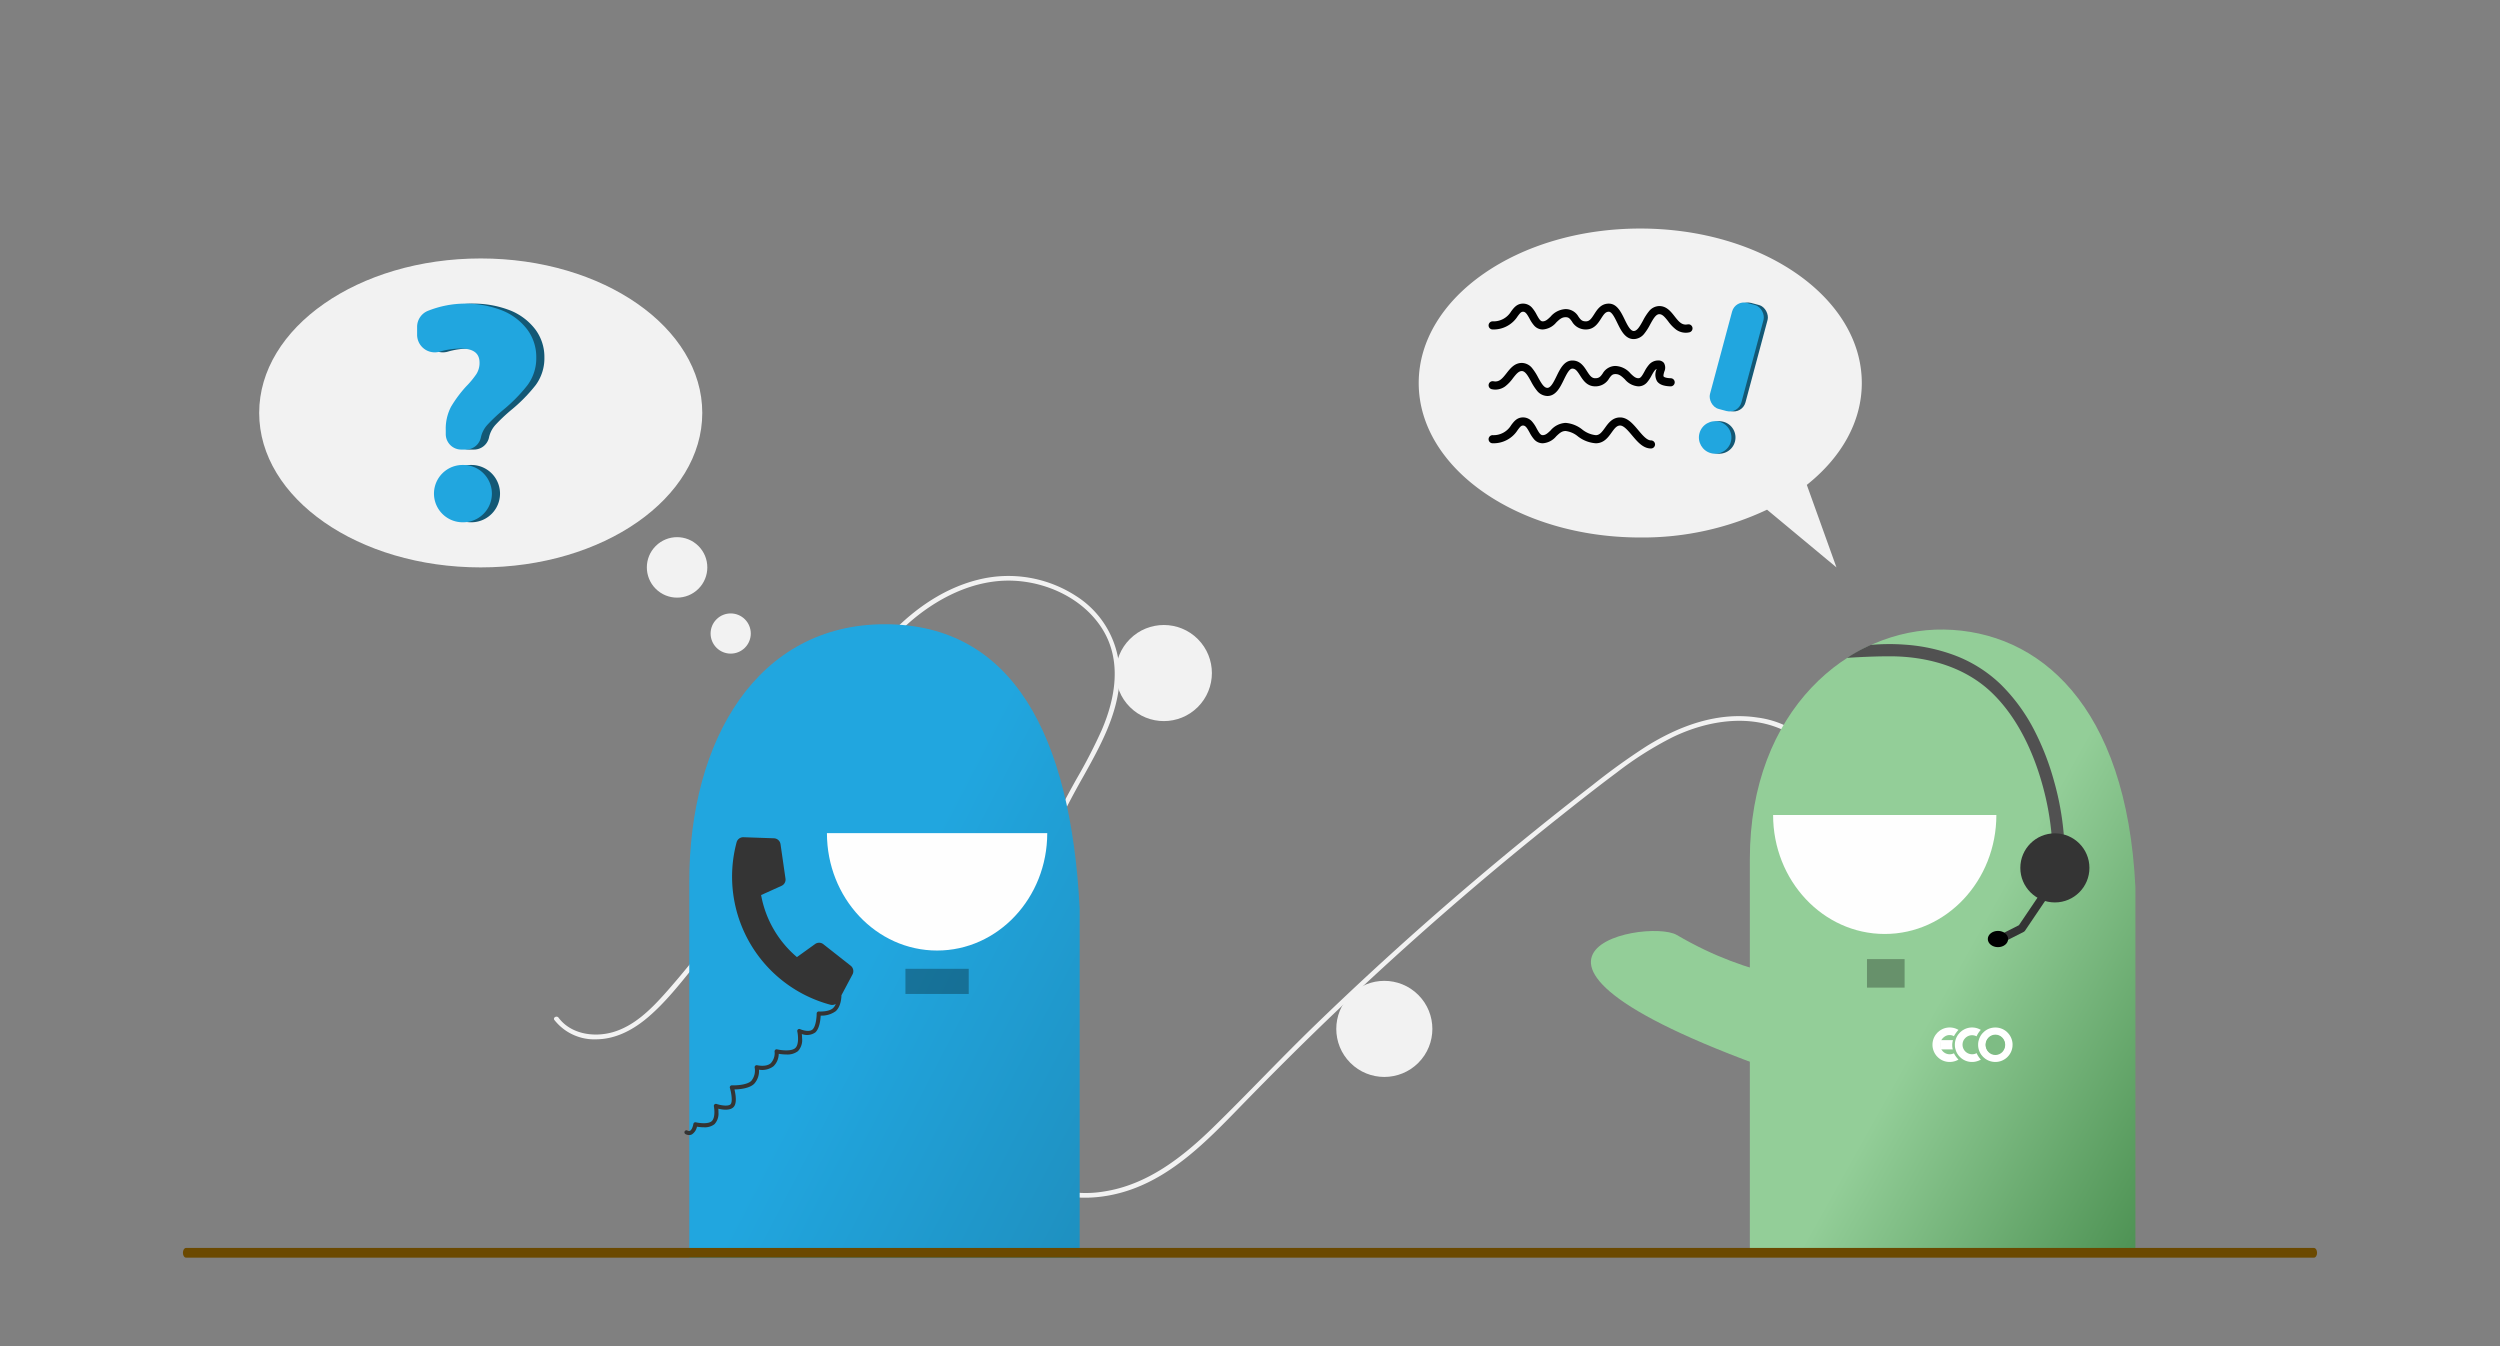 <svg xmlns="http://www.w3.org/2000/svg" xmlns:xlink="http://www.w3.org/1999/xlink" width="615" height="331.14" viewBox="0 0 615 331.14">
  <rect x="0" y="0" width="615" height="331.14" fill="#808080" stroke="none"/>
  <defs>
    <linearGradient id="linear-gradient" x1="0.422" y1="0.572" x2="1.209" y2="1.238" gradientUnits="objectBoundingBox">
      <stop offset="0" stop-color="#21a6df"/>
      <stop offset="1" stop-color="#1d86b2"/>
    </linearGradient>
    <linearGradient id="linear-gradient-2" x1="0.479" y1="0.608" x2="1" y2="1.079" gradientUnits="objectBoundingBox">
      <stop offset="0" stop-color="#93ce98"/>
      <stop offset="1" stop-color="#488d4e"/>
    </linearGradient>
    <clipPath id="clip-FAQ_3">
      <rect width="615" height="331.14"/>
    </clipPath>
  </defs>
  <g id="FAQ_3" data-name="FAQ 3" clip-path="url(#clip-FAQ_3)">
    <g id="Grupo_1861" data-name="Grupo 1861">
      <path id="Caminho_1557" data-name="Caminho 1557" d="M227.077,212.254c10.031-3.013,20.7-6.154,28.652-13.316,7.109-6.4,11.909-16.172,8.963-25.77-2.939-9.578-11.742-15.965-20.832-19.141a85.466,85.466,0,0,0-15.94-3.586c-5.861-.854-11.747-1.553-17.631-2.226q-35.736-4.087-71.741-4.994c-11.844-.3-23.686-.291-35.531-.119-10.579.154-21.721.15-31.535-4.346-7.632-3.5-14.558-9.858-16.685-18.217-2.455-9.649,2.073-19.476,8.568-26.464a69.369,69.369,0,0,1,11.552-9.635c4.478-3.093,9.112-5.966,13.846-8.649a192.816,192.816,0,0,1,29.144-13.436c4.968-1.807,10.01-3.365,15.1-4.8a129.172,129.172,0,0,0,12.753-4.084c8.023-3.2,15.655-8.615,17.695-17.495,1.934-8.416-1.327-17.553-7.042-23.805-6.612-7.234-16.582-10.4-26.14-10.918-10.731-.576-21.214,2.11-31.3,5.518C88.214,10.4,77.688,14.583,66.7,17.527A217.1,217.1,0,0,1,33.494,23.7c-5.489.585-11.145,1.245-16.666.8C12.2,24.122,7.6,22.761,4.185,19.477A12.5,12.5,0,0,1,.117,8.706c.109-.742,1.236-.426,1.128.311C.516,13.989,3.9,18.57,8.06,20.917c4.813,2.712,10.67,2.716,16.029,2.406a209.647,209.647,0,0,0,34.5-4.988A277.279,277.279,0,0,0,91.221,8.263c10.2-3.692,20.619-7.3,31.512-8.1,9.451-.694,19.393.683,27.627,5.622a30.562,30.562,0,0,1,14.253,19.887,23.051,23.051,0,0,1-6.783,21.952c-6.362,5.865-15.086,8.373-23.215,10.682a212.687,212.687,0,0,0-30.168,10.8A189.377,189.377,0,0,0,76.069,85.064C67.4,90.99,58.839,98.446,56.1,109.018a22.067,22.067,0,0,0,1.1,14.8,27.043,27.043,0,0,0,8.678,10.3c8.7,6.4,19.667,7.717,30.176,7.848,11.8.147,23.608-.251,35.415-.058q36.1.592,72.043,4.394,9.007.953,17.992,2.108a162.682,162.682,0,0,1,16.09,2.61c9.418,2.186,18.583,6.39,24.437,14.375a22.732,22.732,0,0,1,1.936,24.856c-4.5,8.845-12.916,14.471-21.858,18.167a155.08,155.08,0,0,1-14.716,4.968.585.585,0,0,1-.311-1.128Z" transform="translate(130.147 244.854) rotate(-45)" fill="#f2f2f2"/>
      <g id="Grupo_1827" data-name="Grupo 1827" transform="translate(169.561 153.563)">
        <path id="Caminho_1595" data-name="Caminho 1595" d="M48.151,0C79.469.016,93.863,27.163,96.039,69.962v85.857H0V63.368C0,28.372,16.834-.016,48.151,0Z" transform="translate(0 0)" fill-rule="evenodd" fill="url(#linear-gradient)"/>
        <path id="Caminho_1596" data-name="Caminho 1596" d="M72.067,64h27.1c0,15.949-12.13,28.887-27.1,28.887S44.97,79.949,44.97,64Z" transform="translate(-11.106 -12.618)" fill="#fefefe" fill-rule="evenodd"/>
        <path id="Caminho_1597" data-name="Caminho 1597" d="M72.5,110.408H88.067V104.22H72.5Z" transform="translate(-19.322 -19.457)" fill-rule="evenodd" opacity="0.3"/>
      </g>
      <g id="Grupo_1828" data-name="Grupo 1828" transform="translate(127.652 76.994)">
        <path id="Caminho_1601" data-name="Caminho 1601" d="M53.779,42.85c7.47,3.353,15.519,3.95,19.4-1.668h0c3.88-5.609,2.186-15.388-5.284-18.741C52.506,15.533,39.067,14.5,21.739,1.726,14.621-3.524-38.722,1.331,53.779,42.85Z" transform="matrix(0.995, -0.105, 0.105, 0.995, 263.046, 153.586)" fill="#93ce98" fill-rule="evenodd"/>
        <path id="Caminho_1828" data-name="Caminho 1828" d="M47.748,14.66c23.274.382,44.947,18.456,47.1,63.393v90.163H0V71.132C0,34.381,24.474,14.278,47.748,14.66Z" transform="translate(302.81 63.216)" fill-rule="evenodd" fill="url(#linear-gradient-2)"/>
        <path id="Caminho_1829" data-name="Caminho 1829" d="M33.251,31.96H60.712c0,16.166-12.3,29.273-27.461,29.273S5.79,48.126,5.79,31.96H33.251Z" transform="translate(302.741 91.529)" fill="#fefefe" fill-rule="evenodd"/>
        <path id="Caminho_1830" data-name="Caminho 1830" d="M22.71,63.183h9.254V56.17H22.71Z" transform="translate(308.918 102.776)" fill-rule="evenodd" opacity="0.3"/>
        <g id="Layer_x0020_1" transform="translate(347.74 175.772)">
          <g id="_1760702271280" transform="translate(0 0)">
            <g id="Grupo_429" data-name="Grupo 429" transform="translate(5.503 0.002)">
              <path id="Caminho_822" data-name="Caminho 822" d="M38.027,4.318c.04-.058.08-.107.123-.162a2.339,2.339,0,0,1,2.913-.572,5.365,5.365,0,0,1,1.043-1.592,4.207,4.207,0,0,0-4.065-.132c-.053.027-.075.045-.128.072a4.467,4.467,0,0,0-.477.3l-.423.358L37,2.611l-.085.085-.015.013-.333.392a3.956,3.956,0,0,0-.288.437,4.246,4.246,0,0,0-.558,1.935v.342c.005.127.015.257.03.388.012.09.033.227.055.315s.17.568.17.583a4.337,4.337,0,0,0,.743,1.288.694.694,0,0,1,.067.075l.015.015.327.327.015.013c.038.025.06.055.1.085a4.134,4.134,0,0,0,2,.923A4.324,4.324,0,0,0,42.113,9.3c-.027-.03-.053-.06-.08-.093a5.976,5.976,0,0,1-.968-1.5,1.98,1.98,0,0,1-.817.263,2.392,2.392,0,0,1-1.015-.1,2.319,2.319,0,0,1-.4-.172,2.35,2.35,0,0,1-1.192-2.448,2.318,2.318,0,0,1,.38-.942Z" transform="translate(-35.72 -1.407)" fill="none" fill-rule="evenodd"/>
              <path id="_1" d="M38.027,4.318c.04-.058.08-.107.123-.162a2.339,2.339,0,0,1,2.913-.572,5.365,5.365,0,0,1,1.043-1.592,4.207,4.207,0,0,0-4.065-.132c-.053.027-.075.045-.128.072a4.467,4.467,0,0,0-.477.3l-.423.358L37,2.611l-.085.085-.015.013-.333.392a3.956,3.956,0,0,0-.288.437,4.246,4.246,0,0,0-.558,1.935v.342c.005.127.015.257.03.388.012.09.033.227.055.315s.17.568.17.583a4.337,4.337,0,0,0,.743,1.288.694.694,0,0,1,.067.075l.015.015.327.327.015.013c.038.025.06.055.1.085a4.134,4.134,0,0,0,2,.923A4.324,4.324,0,0,0,42.113,9.3c-.027-.03-.053-.06-.08-.093a5.976,5.976,0,0,1-.968-1.5,1.98,1.98,0,0,1-.817.263,2.392,2.392,0,0,1-1.015-.1,2.319,2.319,0,0,1-.4-.172,2.35,2.35,0,0,1-1.192-2.448,2.318,2.318,0,0,1,.38-.942Z" transform="translate(-35.72 -1.407)" fill="#fff" fill-rule="evenodd"/>
            </g>
            <g id="Grupo_430" data-name="Grupo 430" transform="translate(11.224 0.003)">
              <path id="Caminho_823" data-name="Caminho 823" d="M73.317,6.29l.013.017a2,2,0,0,0,.1.3l.013.017a1.91,1.91,0,0,0,.2.365c.04.058.08.107.123.162a2.2,2.2,0,0,0,.44.412,2.35,2.35,0,0,0,3.615-1.235,2.75,2.75,0,0,0,.09-.478,2.4,2.4,0,0,0-.432-1.56,2.237,2.237,0,0,0-.337-.373,2.115,2.115,0,0,0-.422-.3,2.29,2.29,0,0,0-.853-.283,2.392,2.392,0,0,0-1.015.1,2.319,2.319,0,0,0-.4.172,2.35,2.35,0,0,0-1.192,2.448c.013.083.045.175.052.247Zm-1.975-.8v.342A4.235,4.235,0,0,0,71.9,7.764a3.732,3.732,0,0,0,.288.437l.333.392.015.013.085.085.013.015.423.358a4.468,4.468,0,0,0,.477.3c.053.027.075.045.128.072a4.265,4.265,0,0,0,3.383.195,4.587,4.587,0,0,0,.78-.385,2.8,2.8,0,0,0,.237-.16c.072-.053.147-.107.217-.167a3.222,3.222,0,0,0,.4-.378c.06-.078.122-.133.185-.213a4.191,4.191,0,0,0,.925-2.2c.015-.12.007-.245.022-.362a3.554,3.554,0,0,0-.038-.723A4.229,4.229,0,0,0,78.8,2.9l-.192-.207a3.661,3.661,0,0,0-.628-.537,4.273,4.273,0,0,0-3.112-.682,4.134,4.134,0,0,0-2,.923c-.038.03-.062.06-.1.085l-.015.015-.327.327-.015.015a.694.694,0,0,1-.067.075A4.337,4.337,0,0,0,71.6,4.2c0,.015-.152.5-.17.583s-.043.225-.055.315c-.017.132-.027.26-.032.388Z" transform="translate(-71.34 -1.417)" fill="none" fill-rule="evenodd"/>
              <path id="_1_0" d="M73.317,6.29l.013.017a2,2,0,0,0,.1.3l.013.017a1.91,1.91,0,0,0,.2.365c.04.058.08.107.123.162a2.2,2.2,0,0,0,.44.412,2.35,2.35,0,0,0,3.615-1.235,2.75,2.75,0,0,0,.09-.478,2.4,2.4,0,0,0-.432-1.56,2.237,2.237,0,0,0-.337-.373,2.115,2.115,0,0,0-.422-.3,2.29,2.29,0,0,0-.853-.283,2.392,2.392,0,0,0-1.015.1,2.319,2.319,0,0,0-.4.172,2.35,2.35,0,0,0-1.192,2.448c.013.083.045.175.052.247Zm-1.975-.8v.342A4.235,4.235,0,0,0,71.9,7.764a3.732,3.732,0,0,0,.288.437l.333.392.015.013.085.085.013.015.423.358a4.468,4.468,0,0,0,.477.3c.053.027.075.045.128.072a4.265,4.265,0,0,0,3.383.195,4.587,4.587,0,0,0,.78-.385,2.8,2.8,0,0,0,.237-.16c.072-.053.147-.107.217-.167a3.222,3.222,0,0,0,.4-.378c.06-.078.122-.133.185-.213a4.191,4.191,0,0,0,.925-2.2c.015-.12.007-.245.022-.362a3.554,3.554,0,0,0-.038-.723A4.229,4.229,0,0,0,78.8,2.9l-.192-.207a3.661,3.661,0,0,0-.628-.537,4.273,4.273,0,0,0-3.112-.682,4.134,4.134,0,0,0-2,.923c-.038.03-.062.06-.1.085l-.015.015-.327.327-.015.015a.694.694,0,0,1-.067.075A4.337,4.337,0,0,0,71.6,4.2c0,.015-.152.5-.17.583s-.043.225-.055.315c-.017.132-.027.26-.032.388Z" transform="translate(-71.34 -1.417)" fill="#fff" fill-rule="evenodd"/>
              <ellipse id="Elipse_13" data-name="Elipse 13" cx="2.413" cy="2.504" rx="2.413" ry="2.504" transform="translate(1.835 1.754)" fill="#7ebc84"/>
            </g>
            <g id="Grupo_431" data-name="Grupo 431">
              <path id="Caminho_824" data-name="Caminho 824" d="M3.385,5,3.4,4.986a2,2,0,0,1,.1-.3l.015-.017a1.91,1.91,0,0,1,.2-.365c.04-.058.08-.107.123-.162a2.2,2.2,0,0,1,.44-.412,2.14,2.14,0,0,1,2.4-.2A8.211,8.211,0,0,1,7.795,1.983,4.207,4.207,0,0,0,3.73,1.851c-.053.027-.075.045-.128.072a4.467,4.467,0,0,0-.477.3L2.7,2.586,2.688,2.6,2.6,2.686,2.59,2.7l-.333.392a3.956,3.956,0,0,0-.288.437A4.246,4.246,0,0,0,1.41,5.463V5.8c0,.127.015.257.032.388a2.9,2.9,0,0,0,.055.315A4.343,4.343,0,0,0,2.41,8.379a.694.694,0,0,1,.067.075l.013.015.327.327.015.013c.038.025.06.055.1.085a4.134,4.134,0,0,0,2,.923A4.324,4.324,0,0,0,7.8,9.294c-.027-.03-.053-.06-.08-.093A6.1,6.1,0,0,1,6.685,7.739l-.067.037A2.348,2.348,0,0,1,3.337,6.031a2.366,2.366,0,0,1,0-.782c.013-.083.045-.177.052-.248Z" transform="translate(-1.41 -1.397)" fill="none" fill-rule="evenodd"/>
              <path id="_1_1" d="M3.385,5,3.4,4.986a2,2,0,0,1,.1-.3l.015-.017a1.91,1.91,0,0,1,.2-.365c.04-.058.08-.107.123-.162a2.2,2.2,0,0,1,.44-.412,2.14,2.14,0,0,1,2.4-.2A8.211,8.211,0,0,1,7.795,1.983,4.207,4.207,0,0,0,3.73,1.851c-.053.027-.075.045-.128.072a4.467,4.467,0,0,0-.477.3L2.7,2.586,2.688,2.6,2.6,2.686,2.59,2.7l-.333.392a3.956,3.956,0,0,0-.288.437A4.246,4.246,0,0,0,1.41,5.463V5.8c0,.127.015.257.032.388a2.9,2.9,0,0,0,.055.315A4.343,4.343,0,0,0,2.41,8.379a.694.694,0,0,1,.067.075l.013.015.327.327.015.013c.038.025.06.055.1.085a4.134,4.134,0,0,0,2,.923A4.324,4.324,0,0,0,7.8,9.294c-.027-.03-.053-.06-.08-.093A6.1,6.1,0,0,1,6.685,7.739l-.067.037A2.348,2.348,0,0,1,3.337,6.031a2.366,2.366,0,0,1,0-.782c.013-.083.045-.177.052-.248Z" transform="translate(-1.41 -1.397)" fill="#fff" fill-rule="evenodd"/>
            </g>
            <path id="Caminho_825" data-name="Caminho 825" d="M13.91,20v2.292l3.133-.007a2.4,2.4,0,0,1-.108-.488,4.328,4.328,0,0,1,.02-1.237c.02-.115.093-.442.122-.555L13.91,20Z" transform="translate(-12.042 -16.9)" fill="#fff" fill-rule="evenodd"/>
          </g>
        </g>
      </g>
      <g id="Grupo_1834" data-name="Grupo 1834" transform="translate(14 -7.951)">
        <path id="União_67" data-name="União 67" d="M13.525,20.3C5.1,26.993,0,35.76,0,45.358c0,20.988,24.4,38,54.5,38s54.5-17.012,54.5-38-24.4-38-54.5-38A71.59,71.59,0,0,0,23.308,14.2L6.234,0Z" transform="translate(444.002 147.531) rotate(180)" fill="#f2f2f2"/>
        <g id="Grupo_1833" data-name="Grupo 1833" transform="matrix(0.966, 0.259, -0.259, 0.966, 45.134, -76.196)">
          <rect id="Retângulo_1158" data-name="Retângulo 1158" width="8" height="27" rx="3" transform="translate(397 57)" fill="#135875"/>
          <circle id="Elipse_343" data-name="Elipse 343" cx="4" cy="4" r="4" transform="translate(397 87)" fill="#135875"/>
        </g>
        <g id="Grupo_1832" data-name="Grupo 1832" transform="matrix(0.966, 0.259, -0.259, 0.966, 44.134, -76.196)">
          <rect id="Retângulo_1158-2" data-name="Retângulo 1158" width="8" height="27" rx="3" transform="translate(397 57)" fill="#21a6df"/>
          <circle id="Elipse_343-2" data-name="Elipse 343" cx="4" cy="4" r="4" transform="translate(397 87)" fill="#21a6df"/>
        </g>
        <path id="Caminho_8105" data-name="Caminho 8105" d="M13271.9-12561.632c-2.1,0-3.135-2.119-4.047-3.988-.628-1.286-1.339-2.744-2.087-2.744-.787,0-1.215.607-1.9,1.682-.766,1.2-1.718,2.683-3.741,2.683a3.88,3.88,0,0,1-3.435-1.975c-.524-.724-.788-1.043-1.544-1.043-.919,0-1.479.493-2.315,1.3a4.7,4.7,0,0,1-3.335,1.72,2.8,2.8,0,0,1-2.123-.992,8.483,8.483,0,0,1-1.1-1.666c-.639-1.16-1.006-1.706-1.6-1.706-.458,0-.713.287-1.324,1.106a7.029,7.029,0,0,1-6.124,3.257h-.032a1,1,0,0,1-1-.968,1,1,0,0,1,.967-1.031,5.049,5.049,0,0,0,4.584-2.455c.669-.9,1.426-1.91,2.928-1.91a2.943,2.943,0,0,1,2.216,1.018,8.624,8.624,0,0,1,1.14,1.723c.607,1.1.95,1.624,1.467,1.624.7,0,1.2-.441,1.948-1.162a5.17,5.17,0,0,1,3.7-1.855,3.631,3.631,0,0,1,3.163,1.869c.52.716.833,1.148,1.815,1.148.886,0,1.337-.637,2.057-1.761.742-1.16,1.667-2.6,3.587-2.6,2,0,3,2.055,3.884,3.866.656,1.344,1.4,2.866,2.25,2.866.81,0,1.428-1.013,2.278-2.558a13.318,13.318,0,0,1,1.458-2.275,3.332,3.332,0,0,1,2.547-1.3c1.792,0,2.847,1.349,3.777,2.538.955,1.221,1.64,2.018,2.725,2.018a2.586,2.586,0,0,0,.489-.049.975.975,0,0,1,.19-.019,1,1,0,0,1,.98.811,1,1,0,0,1-.792,1.171,4.069,4.069,0,0,1-3.24-.682,9.519,9.519,0,0,1-1.928-2.018c-.861-1.1-1.439-1.771-2.2-1.771-.854,0-1.533,1.234-2.253,2.541a13.274,13.274,0,0,1-1.467,2.286A3.353,3.353,0,0,1,13271.9-12561.632Z" transform="translate(-12884 12653)"/>
        <path id="Caminho_8106" data-name="Caminho 8106" d="M13250.657-12561.632a3.353,3.353,0,0,1-2.563-1.307,13.274,13.274,0,0,1-1.467-2.286c-.72-1.307-1.4-2.541-2.253-2.541-.763,0-1.341.669-2.2,1.771a9.519,9.519,0,0,1-1.928,2.018,4.089,4.089,0,0,1-3.24.682,1,1,0,0,1-.792-1.171,1,1,0,0,1,.98-.811.975.975,0,0,1,.19.019,2.586,2.586,0,0,0,.489.049c1.085,0,1.77-.8,2.725-2.018.931-1.189,1.985-2.538,3.777-2.538a3.332,3.332,0,0,1,2.547,1.3,13.318,13.318,0,0,1,1.458,2.275c.851,1.545,1.469,2.558,2.278,2.558.852,0,1.594-1.522,2.25-2.866.884-1.812,1.886-3.866,3.884-3.866,1.92,0,2.845,1.443,3.587,2.6.72,1.124,1.171,1.761,2.057,1.761.982,0,1.3-.433,1.815-1.148a3.631,3.631,0,0,1,3.163-1.869,5.17,5.17,0,0,1,3.7,1.855c.749.721,1.244,1.162,1.948,1.162.517,0,.859-.52,1.467-1.624a8.624,8.624,0,0,1,1.14-1.723,2.943,2.943,0,0,1,2.216-1.018,1.709,1.709,0,0,1,1.452.62,2.321,2.321,0,0,1,.075,2.139c-.113.4-.286,1-.151,1.188.027.038.313.373,1.752.419a1,1,0,0,1,.967,1.031,1,1,0,0,1-1,.968h-.033c-1.676-.053-2.726-.446-3.3-1.238a3.255,3.255,0,0,1-.155-2.916c.012-.041.025-.086.038-.133-.41.186-.744.719-1.246,1.63a8.483,8.483,0,0,1-1.1,1.666,2.8,2.8,0,0,1-2.123.992,4.7,4.7,0,0,1-3.335-1.72c-.837-.8-1.4-1.3-2.315-1.3-.756,0-1.02.319-1.544,1.043a3.88,3.88,0,0,1-3.435,1.975c-2.023,0-2.976-1.487-3.741-2.683-.687-1.074-1.115-1.682-1.9-1.682-.748,0-1.459,1.458-2.087,2.744C13253.792-12563.751,13252.758-12561.632,13250.657-12561.632Z" transform="translate(-12884 12666.998)"/>
        <path id="Caminho_8107" data-name="Caminho 8107" d="M13276.143-12562.717c-1.942,0-3.322-1.643-4.658-3.231-1-1.187-2.03-2.416-2.937-2.416-.818,0-1.331.656-2.1,1.726-.844,1.176-1.895,2.639-3.884,2.639a8.09,8.09,0,0,1-4.434-1.724,5.85,5.85,0,0,0-2.984-1.294c-.919,0-1.479.493-2.315,1.3a4.7,4.7,0,0,1-3.335,1.72,2.8,2.8,0,0,1-2.123-.992,8.483,8.483,0,0,1-1.1-1.666c-.639-1.16-1.006-1.706-1.6-1.706-.458,0-.713.287-1.324,1.106a7.029,7.029,0,0,1-6.123,3.257h-.033a1,1,0,0,1-1-.968,1,1,0,0,1,.967-1.031,5.049,5.049,0,0,0,4.584-2.455c.669-.9,1.426-1.91,2.928-1.91a2.943,2.943,0,0,1,2.216,1.018,8.624,8.624,0,0,1,1.14,1.723c.607,1.1.95,1.624,1.467,1.624.7,0,1.2-.441,1.948-1.162a5.17,5.17,0,0,1,3.7-1.855,7.471,7.471,0,0,1,4.077,1.618,6.375,6.375,0,0,0,3.341,1.4c.917,0,1.456-.686,2.26-1.8.818-1.141,1.838-2.56,3.724-2.56,1.839,0,3.176,1.591,4.469,3.129,1.041,1.238,2.116,2.519,3.127,2.519a1,1,0,0,1,1,1A1,1,0,0,1,13276.143-12562.717Z" transform="translate(-12884 12680.996)"/>
      </g>
      <path id="Caminho_1572" data-name="Caminho 1572" d="M701.924,747.631H178.4c-.409,0-.74-.533-.74-1.191s.331-1.191.74-1.191h523.52c.409,0,.74.533.74,1.191s-.331,1.191-.74,1.191Z" transform="translate(-132.662 -438.25)" fill="#6b4900"/>
      <circle id="Elipse_344" data-name="Elipse 344" cx="11.819" cy="11.819" r="11.819" transform="translate(323.83 253.109) rotate(-45)" fill="#f2f2f2"/>
      <circle id="Elipse_345" data-name="Elipse 345" cx="11.819" cy="11.819" r="11.819" transform="translate(269.592 165.57) rotate(-45)" fill="#f2f2f2"/>
      <path id="União_68" data-name="União 68" d="M-14253.727,12713.052a.5.5,0,0,1-.219-.673.5.5,0,0,1,.669-.222.674.674,0,0,0,.658.064c.5-.261.766-1.312.819-1.66a.5.5,0,0,1,.211-.343.517.517,0,0,1,.4-.072c.794.183,3.044.494,3.913-.289s.669-2.905.522-3.66a.512.512,0,0,1,.161-.472.519.519,0,0,1,.49-.1c.994.34,2.809.662,3.431.1.572-.515.254-2.712-.144-4.039a.51.51,0,0,1,.083-.45.5.5,0,0,1,.4-.189h.021c.107,0,.236.007.383.007,1.174,0,3.448-.189,4.379-1.105a3.982,3.982,0,0,0,.833-3.263.494.494,0,0,1,.147-.458.494.494,0,0,1,.465-.125c.021.008,2.207.522,3.352-.5a3.637,3.637,0,0,0,.934-2.858.5.5,0,0,1,.165-.433.486.486,0,0,1,.447-.115c.908.211,3.491.569,4.472-.314.966-.865.69-3.255.5-4.1a.493.493,0,0,1,.172-.493.49.49,0,0,1,.519-.068c.587.262,2.275.783,3.055.083.841-.755,1.027-3.088,1.023-3.921a.5.5,0,0,1,.161-.369.5.5,0,0,1,.34-.136.13.13,0,0,1,.039,0c.025,0,2.383.164,3.484-.823a2.727,2.727,0,0,0,.677-1.038,1.678,1.678,0,0,1-1.328.2,32.619,32.619,0,0,1-23.069-39.958,1.683,1.683,0,0,1,1.688-1.248l7.5.261a1.7,1.7,0,0,1,1.616,1.445l1.221,8.481a1.679,1.679,0,0,1-.977,1.774l-5.02,2.269a26.075,26.075,0,0,0,8.812,15.257l4.471-3.213a1.686,1.686,0,0,1,2.025.04l6.736,5.3a1.709,1.709,0,0,1,.446,2.128l-2.726,5.128c0,.473-.1,2.754-1.406,3.923a5.9,5.9,0,0,1-3.7,1.092c-.054,1.022-.286,3.205-1.342,4.152a3.571,3.571,0,0,1-3.3.376,10.139,10.139,0,0,1,.068,1.069,4,4,0,0,1-1.016,3.138,4.224,4.224,0,0,1-2.869.822c-.154,0-.312,0-.473-.011a12.763,12.763,0,0,1-1.395-.146,4.284,4.284,0,0,1-1.284,3.056,4.647,4.647,0,0,1-3.574.848,4.594,4.594,0,0,1-1.187,3.474c-1.187,1.17-3.646,1.362-4.837,1.384.086.361.183.838.251,1.346.2,1.542.021,2.551-.565,3.076-.912.819-2.654.562-3.667.314a7.756,7.756,0,0,1,.039.955,3.765,3.765,0,0,1-.977,2.855,3.866,3.866,0,0,1-2.629.762c-.122,0-.25,0-.379-.007a11.1,11.1,0,0,1-1.3-.14,2.96,2.96,0,0,1-1.237,1.893,1.523,1.523,0,0,1-.694.168A1.977,1.977,0,0,1-14253.727,12713.052Z" transform="translate(14422.367 -12434.055)" fill="#343434"/>
      <g id="Grupo_1859" data-name="Grupo 1859" transform="translate(30)">
        <ellipse id="Elipse_341" data-name="Elipse 341" cx="54.5" cy="38" rx="54.5" ry="38" transform="translate(33.759 63.58)" fill="#f2f2f2"/>
        <g id="Grupo_1858" data-name="Grupo 1858" transform="translate(-139.739 13.865)">
          <g id="Grupo_1829" data-name="Grupo 1829" transform="translate(-22.502 -24.964)">
            <path id="Caminho_8103" data-name="Caminho 8103" d="M468.247,398.408h-1.126a3.807,3.807,0,0,1-3.8-3.8v-.945a11.636,11.636,0,0,1,1.318-5.825,30.64,30.64,0,0,1,3.691-4.959,21.855,21.855,0,0,0,2.51-3.025,5.088,5.088,0,0,0,.793-2.814c0-2.348-1.53-3.489-4.676-3.489a18.989,18.989,0,0,0-5.154.774,4.339,4.339,0,0,1-5.53-4.172v-1.913a4.256,4.256,0,0,1,2.511-3.9,24.914,24.914,0,0,1,18.4-.16,14.585,14.585,0,0,1,6.183,4.686,11.286,11.286,0,0,1,2.218,6.84,11.125,11.125,0,0,1-2.144,6.841,39.108,39.108,0,0,1-6,6.109,42.728,42.728,0,0,0-3.844,3.622,6.686,6.686,0,0,0-1.6,2.976A3.793,3.793,0,0,1,468.247,398.408Z" transform="translate(-219.423 -276.713)" fill="#135875"/>
            <path id="Caminho_8104" data-name="Caminho 8104" d="M477.586,511.505h-.148a7.048,7.048,0,1,1,0-14.1h.148a7.048,7.048,0,1,1,0,14.1Z" transform="translate(-229.389 -371.926)" fill="#135875"/>
          </g>
          <g id="Grupo_1830" data-name="Grupo 1830" transform="translate(-22.502 -24.964)">
            <path id="Caminho_8101" data-name="Caminho 8101" d="M468.247,398.408h-1.126a3.807,3.807,0,0,1-3.8-3.8v-.945a11.636,11.636,0,0,1,1.318-5.825,30.64,30.64,0,0,1,3.691-4.959,21.855,21.855,0,0,0,2.51-3.025,5.088,5.088,0,0,0,.793-2.814c0-2.348-1.53-3.489-4.676-3.489a18.989,18.989,0,0,0-5.154.774,4.339,4.339,0,0,1-5.53-4.172v-1.913a4.256,4.256,0,0,1,2.511-3.9,24.914,24.914,0,0,1,18.4-.16,14.585,14.585,0,0,1,6.183,4.686,11.286,11.286,0,0,1,2.218,6.84,11.125,11.125,0,0,1-2.144,6.841,39.108,39.108,0,0,1-6,6.109,42.728,42.728,0,0,0-3.844,3.622,6.686,6.686,0,0,0-1.6,2.976A3.793,3.793,0,0,1,468.247,398.408Z" transform="translate(-221.423 -276.713)" fill="#21a6df"/>
            <path id="Caminho_8102" data-name="Caminho 8102" d="M477.586,511.505h-.148a7.048,7.048,0,1,1,0-14.1h.148a7.048,7.048,0,1,1,0,14.1Z" transform="translate(-231.389 -371.926)" fill="#21a6df"/>
          </g>
        </g>
        <circle id="Elipse_346" data-name="Elipse 346" cx="7.438" cy="7.438" r="7.438" transform="translate(126.043 139.58) rotate(-45)" fill="#f2f2f2"/>
        <circle id="Elipse_347" data-name="Elipse 347" cx="4.943" cy="4.943" r="4.943" transform="translate(142.76 155.847) rotate(-45)" fill="#f2f2f2"/>
      </g>
      <g id="Grupo_1860" data-name="Grupo 1860">
        <path id="Caminho_8146" data-name="Caminho 8146" d="M14742.094-12407.3a1,1,0,0,1-.893-.547,1,1,0,0,1,.438-1.345l5.7-2.895,5.105-7.564a1,1,0,0,1,1.389-.27,1,1,0,0,1,.27,1.389l-5.251,7.779a1.009,1.009,0,0,1-.376.332l-5.93,3.012A1,1,0,0,1,14742.094-12407.3Z" transform="translate(-14250.684 12639.686)" fill="#343434"/>
        <ellipse id="Elipse_349" data-name="Elipse 349" cx="2.5" cy="2" rx="2.5" ry="2" transform="translate(489 229)"/>
        <path id="Caminho_8147" data-name="Caminho 8147" d="M14758.707-12432.455a68.23,68.23,0,0,0-2.357-12.786c-1.825-6.5-5.437-15.648-12.279-22.273-6.754-6.538-15.5-8.452-21.646-8.906-1.247-.093-2.443-.131-3.563-.131-4.943,0-10.429.375-10.471.384,0,0,1.224-.828,2.682-1.625s3.152-1.563,3.152-1.563a51.752,51.752,0,0,1,8.329-.063,43.426,43.426,0,0,1,11.8,2.448,33.222,33.222,0,0,1,11.8,7.3,44.263,44.263,0,0,1,8.447,11.638,64.233,64.233,0,0,1,4.654,12.05,69.694,69.694,0,0,1,2.443,13.349Z" transform="translate(-14254 12638)" fill="#515151"/>
        <circle id="Elipse_348" data-name="Elipse 348" cx="8.5" cy="8.5" r="8.5" transform="translate(497 205)" fill="#343434"/>
      </g>
    </g>
  </g>
</svg>
